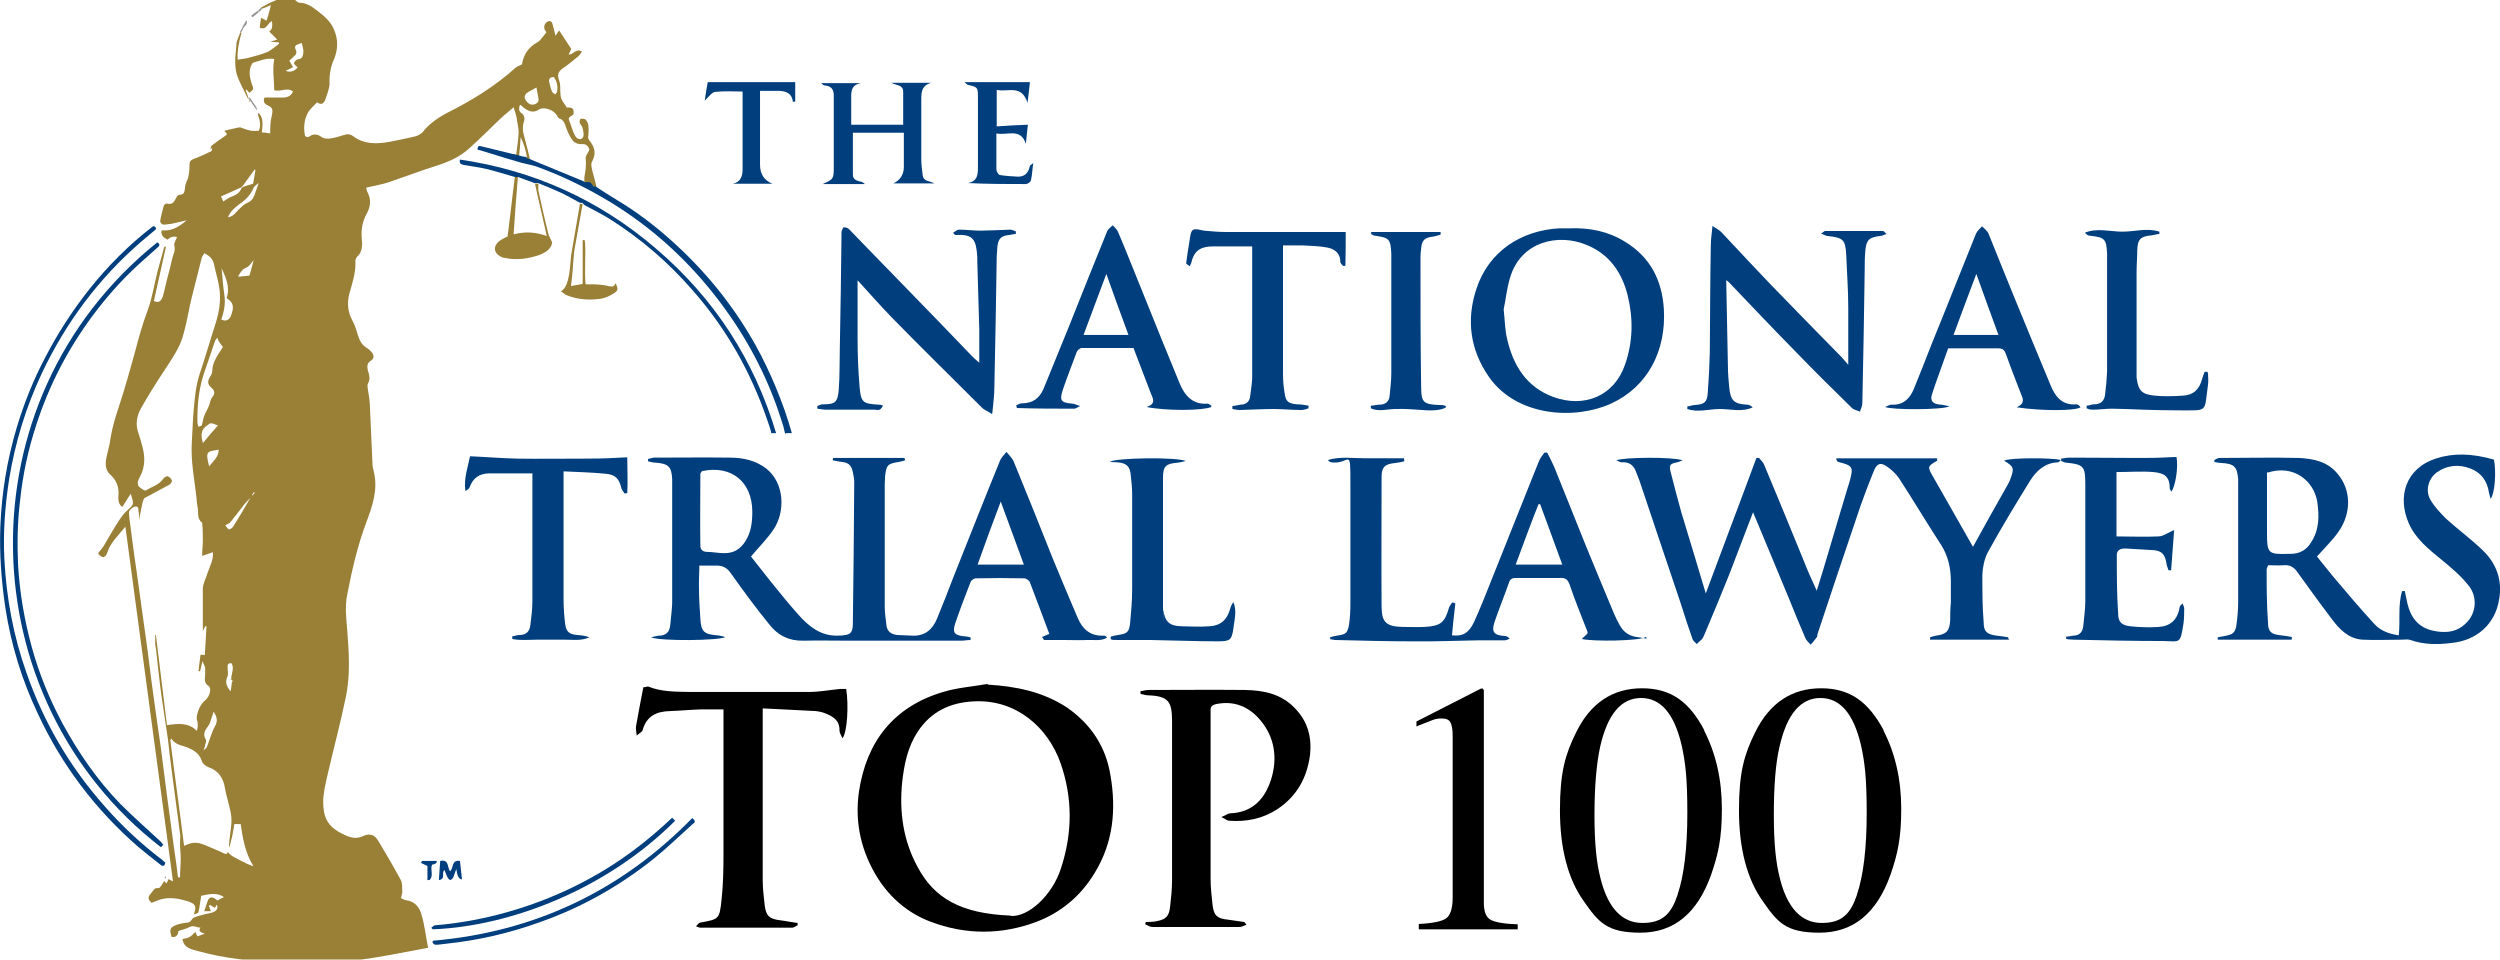 <?xml version="1.0" encoding="UTF-8"?>
<svg xmlns="http://www.w3.org/2000/svg" id="Layer_2" version="1.1" viewBox="0 0 745.7 286.2">
  <defs>
    <style>
      .st0 {
        fill: #939393;
      }

      .st1 {
        fill: #998036;
      }

      .st2 {
        fill: #003e7e;
      }
    </style>
  </defs>
  <g id="Layer_1-2">
    <g>
      <path class="st2" d="M216.4,190c-1.8,1.1-19.4,1.3-22.2.1.8-.2,1.5-.4,2.4-.5,2,0,3.1-1.1,3.3-3,.2-2.2.5-4.4.6-6.6v-35.4c0-11.8,0-1.1,0-1.7-.2-3.7-1.1-4.6-4.9-4.9-.8,0-1.5-.2-2.3-.4v-.7c.7-.1,1.2-.4,1.9-.4,7.5,0,15-.1,22.5,0,3.9,0,7.7.8,10.9,3.3,5.5,4.4,5.6,12.9,2.2,18-1.9,2.9-4.3,5.2-6.8,8.2,1.8,2.3,3.9,4.9,6,7.6,2.7,3.3,5.3,6.6,8.2,9.8,3,3.4,6.5,6.2,11.3,6.2s4.9-.9,4.9-4.7c.2-13.7.3-27.5.4-41.2,0-.9-.2-1.8-.4-2.8-.4-2-1.2-2.9-3.2-3.1-.9-.1-1.8-.3-2.8-.5,0-.2,0-.5.1-.7h21.3c0,.2.1.4.2.7-.7.2-1.3.4-2,.5-3.2.5-3.6.9-4,4.2,0,.9-.1,1.7-.1,2.5v36.5c0,1.8.3,3.7.5,5.5.2,1.9,1.5,2.7,3.2,2.9,1.5.1,3,.1,4.5.2,3.8.2,6.1-1.9,7.4-5.1,1.7-4.1,3.3-8.2,4.9-12.4,4.6-11.5,9.1-23,13.8-34.5.4-1.1,1.3-1.9,2-2.8.7.9,1.6,1.7,2.1,2.7,4,9.7,7.9,19.5,11.8,29.3,2.4,5.9,4.9,11.7,7.4,17.6,1.4,3.3,3.8,5.4,7.7,5.2.4,0,.7.1,1,.6-1.8,1.1-3.9.6-5.9.7-2.2.1-4.5,0-6.6,0h-6.3c-.2-.3-.4-.7-.6-.9.8-.3,1.5-.7,2.2-.9-2-5.4-3.9-10.4-5.8-15.4-.2-.6-1.1-1.2-1.8-1.2-4.8-.1-9.5-.1-14.3,0-.6,0-1.4.6-1.6,1.1-1.6,4.1-3.2,8.3-4.6,12.4-.9,2.8-.1,3.5,2.7,3.8.7,0,1.3.2,1.9.3v.8c-1,0-1.8.2-2.8.2h-33.2c-4.7,0-9.2-.1-13.9,0-4.3.1-7.6-1.6-10.1-4.8-4-4.9-7.8-10.1-11.5-15.3-1.2-1.8-2.7-2.4-4.7-2.3h-4.7c0,2.4-.2,4.7-.1,7,0,2.9.2,5.9.4,8.8.2,3.9,1.1,4.7,5,5,.7,0,1.4.3,2.1.4h0v.4c.1,0,0,0,0,0ZM209.4,140.5c-.2.3-.5.7-.5.9,0,7.1-.1,14.3,0,21.4,0,.9.5,1.7,1.7,1.8,1.8,0,3.6.4,5.5.4,2.8,0,4.7-1.2,6.2-3.5,1.8-2.8,2.1-5.8,2.1-9-.1-8.8-6.2-13.8-14.9-12h-.1,0ZM305.4,168.4c-2.3-6.3-4.5-12.2-6.9-18.8-2.5,6.6-4.7,12.6-6.9,18.8h13.9Z"></path>
      <path class="st2" d="M598.9,190.8h-23.2c0-.2,0-.5,0-.7.6-.2,1.1-.4,1.8-.5,3-.4,4-1.3,4.2-4.5,0-1.7,0-3.5.2-5.3v-6.4c0-3.9-.8-7.5-2.8-10.7-4.3-6.6-8.4-13.5-12.7-20.1-.9-1.3-2.2-2.5-3.5-3.4-1.8-1.3-3-1.1-3.9,1.1-1.9,4.7-3.7,9.4-5.3,14.3-3.9,11.5-7.8,23.1-11.6,34.6,0,.3,0,.6-.2.9-.6.8-1.2,1.5-1.8,2.2-.6-.7-1.3-1.2-1.6-2-1.7-3.9-3.3-7.8-4.9-11.8-3.5-8.5-7-16.8-10.7-25.7-2.5,6.4-4.7,12.4-7,18.3-2.5,6.2-5,12.3-7.6,18.4-.2.4-.4.9-.7,1.2-.5.5-1,.9-1.5,1.4-.5-.6-1.1-.9-1.3-1.6-1.2-3.5-2.4-7-3.5-10.6-4.1-12.1-8.1-24.1-12.2-36.3-.3-.9-.7-1.7-1-2.6-.7-2.1-2-3.3-4.4-3.1-.5,0-1-.4-1.6-.6,2-.9,16.6-1.1,19.8,0-.6.2-1.1.5-1.7.6-2,.4-2.4.8-1.9,2.8,1,4,2.1,8.1,3.2,12.1,2.4,7.9,4.8,15.8,7.3,24.2,5.1-13.8,10.2-27.1,15.1-40.4h.8c.5.7,1.2,1.2,1.5,2,4,9.5,7.9,19.1,11.8,28.6,1.1,2.9,2.4,5.7,3.9,9,1.4-4.5,2.6-8.4,3.7-12.2,1.9-6.3,3.7-12.6,5.6-18.8.2-.6.4-1.1.5-1.6,1.2-4.3,1-4.7-3.3-5.8-.3,0-.6-.4-.7-1.1h30.1v.7c-2.8,1.7-3,1.7-1.2,4.8,3.9,6.9,7.9,13.8,11.9,20.9,3.5-6.4,6.9-12.4,10.4-18.6.2-.4.5-.9.6-1.2,1.4-3.7,1.3-4-1.7-5.9,1.5-.9,14.2-.9,16.9-.2-.3.3-.6.7-.8.7-3.8.1-6.4,2.4-8.3,5.4-4.4,7.1-8.7,14.2-12.7,21.5-1,1.9-1.5,4.4-1.6,6.6,0,4.9,0,9.6.4,14.4,0,2.6,1,3.4,3.8,3.8,1.1.1,2.4.3,3.5.5,0,0,0,.4.3.7h0c0,.1,0,0,0,0Z"></path>
      <path d="M294.5,204.2c8.5.5,16.5,2.1,23.7,6.8,7.1,4.9,11.6,11.6,13,20.1,1.8,10.3.9,20.2-4.7,29.3-4.1,6.8-9.9,11.7-17.2,14.5-10.5,4-21.3,4-31.8,0-6.6-2.5-11.9-7-15.7-13-4.9-7.8-6.9-16.5-5.6-25.7,2.2-14.9,10.3-25.4,25.1-29.8,4.3-1.3,8.8-1.6,13.3-2.4h0v.2c-.1,0-.1,0-.1,0ZM301.5,273.2c5.2.4,12.4-6.1,15-14.3,3.4-10.4,3.5-20.9-.2-31.4-3.8-10.6-13.2-18.9-25.7-18.3-7.1.3-12.9,3-16.9,9.1-3,4.6-4,9.7-4.6,15-.9,8.9.3,17.4,4.6,25.3,4.9,9.2,12.7,13.9,27.7,14.5h.1c0,.1,0,0,0,0Z"></path>
      <path class="st2" d="M683.5,190.8h-22c0-.2,0-.5,0-.7.7-.1,1.4-.3,2.1-.4,2.5-.4,3.2-1.1,3.5-3.4.3-2.2.5-4.5.5-6.6v-34.8c0-11.6,0-1.3,0-2-.3-3.7-1.2-4.6-5-4.8-.7,0-1.4-.2-2.1-.3v-.6c.5-.2,1-.6,1.5-.6,7.9,0,15.8-.2,23.7,0,4.4.2,8.7,1.1,11.7,4.9,3.9,4.7,4,11.5.2,17-1.8,2.6-4.1,4.8-6.5,7.5,1.4,1.7,3,3.7,4.6,5.7,4.1,4.9,8.3,9.8,12.5,14.4,1.8,2,4.4,3,7.3,3.4.5-4.5-.3-8.9,1-13.2h.8c.3,1.2.5,2.6.8,3.8,1,4.1,3.2,7,7.5,8,4,.9,7.7.5,10.6-2.9,2.4-2.8,2.8-7.4,0-10.7-2.3-2.9-5.1-5.2-8-7.6-3.8-3.1-7.7-6.2-9.7-10.8-3.5-7.9-1-16.5,8.3-19.4,5.1-1.6,10.5-1.5,17.1.4.7,3.7.3,10-1,11.7-.2-.8-.4-1.3-.5-1.9-.5-3.4-2.3-5.9-5.4-7.1-3.5-1.4-7.1-1.1-10.3,1.2-2.4,1.9-3.3,5.3-1.8,8,1.2,2.1,3,4,4.7,5.7,3.5,3.2,7.5,6.1,10.9,9.4,4.2,4,6,9.1,4.9,14.9-1.2,7.2-6.7,12.1-14.3,12.8-4.1.5-8.2.5-12.1-.9-.8-.3-1.6-.1-2.4-.1-4,0-8,.2-12,0-4.1-.3-6.8-3.1-9.1-6.2-3.5-4.6-6.8-9.2-10.2-13.9-1-1.5-2.3-2.3-4.2-2.1-1.4.1-3,0-4.6,0,0,.4-.4.8-.4,1.2,0,5.2,0,10.6.4,15.9,0,2.8,1,3.5,3.8,3.8,1.1.1,2.2.3,3.3.5,0,.2,0,.5,0,.7h0c0-.1,0,0,0,0ZM676.2,140.8v18.1c0,6.2.3,6.5,6.5,6.3h.6c2.8,0,4.8-1.3,6.1-3.5,2.4-3.7,2.4-7.8,1.8-12-1-6.2-7-11.3-14.9-8.7h0v-.2h0Z"></path>
      <path class="st2" d="M490.9,190c-1.8,1.2-15.6,1.4-19.1.6.7-.7,1.2-1.1,1.7-1.6,0-.2.1-.4,0-.6-1.8-4.7-3.7-9.2-5.3-14-.6-1.7-1.4-2.1-3-2h-12.5c-1,0-2-.1-2.5,1.1-1.4,4-3,7.9-4.4,12-1,3-.2,4,3,4.2.5,0,1,.2,1.5.8-.5.2-1,.5-1.5.5h-8.1c-6.4.1-12.8.4-19.2.3-7.7,0-15.4-.2-23.1-.4-.6,0-1-.2-1.6-.2,0-.2,0-.4-.1-.6.7-.2,1.3-.4,2.1-.5,2.7-.4,3.1-.7,3.6-3.3.3-2.1.4-4.3.4-6.4v-35.4c0-11.8-.1-5.8-5.7-6.6-.4,0-.7-.3-1-.7,3.7-1.1,7.5-.5,11.2-.5h11.5c0,.3,0,.6.1.9-.9.2-1.7.4-2.7.5-3,.3-4.1,1.1-4.1,4.1,0,12.9-.1,25.9,0,38.7,0,4.8,1.5,6,6.3,6.1,2.2,0,4.4.1,6.6,0,4.8-.3,5.9-1.3,7.2-5.7.2-.6.6-1.1,1-1.6.3,0,.6.2.9.3-.4,3.1-.7,6.4-1,9.5,3.1.4,5-.6,6.6-4,2-4.4,3.7-8.8,5.5-13.3,4.6-11.4,9.1-22.9,13.7-34.3.4-1.1,1.1-2,1.8-2.9h.8c.7,1.4,1.5,2.9,2.1,4.3,3.2,7.9,6.4,15.9,9.6,23.9,2.7,6.6,5.5,13.3,8.3,20,.5,1.1,1,2.2,1.6,3.2,1.2,2.3,3.1,3.5,5.8,3.7.8.1,1.4.3,2.2.4h0v-.3h0ZM466,168.4c-2.3-6.2-4.4-12.1-6.6-18h-.5c-2.3,5.8-4.5,11.8-6.8,18h13.9Z"></path>
      <path d="M340,206.2c.9-.1,1.7-.4,2.6-.4,9.6,0,19.1-.1,28.7,0,5.5.1,10.8,1.1,14.9,5.4,3.9,4,5.2,8.7,4.5,14.4-1,6.8-4.1,12-9.6,15.7-4.4,2.9-9.3,3.9-14.5,3.5-.6,0-1-.5-2.3-1.1,1.3-.5,2-1.1,2.7-1.1,6.8-.3,10.4-4.5,12.2-10.3,1.9-6.2,1-12.4-3.2-17.4-3.3-4-7.7-6-13.2-4.9-1.3.3-1.8.8-1.7,2v50.1c0,2.7.3,5.3.6,8,.4,3,1.4,3.9,4.5,4.2,1.6.2,3.2.5,4.9.7.1,0,.2.3.7.8-.8.3-1.4.7-2.1.7h-26c-.7,0-1.4-.5-2.1-.8,0-.2.1-.5.2-.7,1.1,0,2.4,0,3.5-.3,2.5-.5,3.4-1.5,3.7-4.1.3-2.7.6-5.3.6-8v-47.9c-.1-5.2-.9-7.1-7.1-7.3-.8,0-1.5-.3-2.3-.4v-.9h0c0,0,0,0,0,0Z"></path>
      <path d="M189.9,219.3c-.1-1.3-.3-2-.2-2.6.7-3.9,1.4-7.7,2.2-11.7.7,0,1.1-.3,1.5-.2,4,1.6,8.1,1.5,12.3,1.6h35.6c3.1,0,6.2-.6,9.3-.9h1.8c.8,4.9.3,13-1.1,14.7-.4-.9-.9-1.6-.9-2.3.1-3-1.9-4.2-4.2-5.1-.9-.4-2-.6-2.9-.7-5.1-.3-10.4-.5-15.8-.8v51.1c0,2.6.3,5.1.6,7.7.4,3,1.3,4,4.6,4.4,1.7.2,3.5.6,5.2.8v.7c-.5.2-1.1.7-1.5.7h-27.6c-.3,0-.5-.2-1.2-.4.6-.6.9-1.1,1.2-1.1,5.6-1,5.8-1,6.4-6.6.5-4.5.6-9,.6-13.6v-43.4h-6.9c-3,.1-6.1.4-9.1.5-3.9.1-6.9,1.4-8.1,5.6-.1.6-.9.9-1.8,1.7h0Z"></path>
      <path class="st2" d="M468.3,68.1c5.9-.2,11.4.9,16.4,4,7.6,4.6,11.1,11.6,11.6,20.2.7,12.3-4.8,23.1-15.8,28.1-10.8,4.9-28.1,3.9-36.4-8-5.6-8.1-6.8-17-3.7-26.3,3.7-11.2,13.4-17.4,24.8-18h3c0,0,0,0,0,0ZM448.5,92.2c.4,3.5.4,6.2,1,8.7,1.8,8,5.7,14.5,13.8,17.5,9.3,3.4,18.2-.3,21.4-9.6,2.4-6.8,2.5-13.8.8-20.7-1.7-6.8-5.5-12.4-12.4-15.1-8.2-3.4-19.5-1.1-22.7,9.9-1,3.3-1.3,6.8-1.9,9.4h.1Z"></path>
      <path class="st2" d="M295.9,123.5c-1.3-.9-2.4-1.2-3.1-2-8.9-8.9-18-17.8-26.8-26.8-3.5-3.6-6.8-7.4-10.2-11.1v17.4c0,4.8.2,9.6.6,14.4.4,4.7,1,5,5.6,5.3.4,0,.7,0,1.4.3-.4.6-.7,1.1-1,1.2-.5.2-1.1,0-1.6,0h-14.4c-.9,0-1.7-.2-2.6-.3v-.8c.6-.2,1.2-.6,1.8-.5,3.7,0,4.3-.7,4.6-4.7s.2-8,.3-12c.2-11.2.4-22.4.5-33.7v-1.1c.2-.5.4-1.3.7-1.3.6,0,1.2.2,1.6.6,1.9,1.9,3.7,3.9,5.6,5.8,6.9,7.1,13.9,14.3,20.8,21.4,3.4,3.5,6.8,7.1,10.2,10.6.6.6,1.1,1.1,2.2,2v-9.8c-.2-6.9-.4-13.9-.6-20.8v-.9c-.3-5.2-1.2-6.9-6.2-6.6-.3,0-.6,0-1-.7.6-.3,1.1-.9,1.8-.9,2.1,0,4.3.3,6.4.3s5.9-.2,8.8-.3c.6,0,1.1.3,1.7.5v.8c-.7,0-1.3.2-2,.3-2.4.2-3.2,1.1-3.5,3.4-.1,1.1-.1,2-.2,3-.2,13-.4,25.9-.7,39,0,2.3-.3,4.6-.6,7.6h0c0,0,0,.1,0,.1Z"></path>
      <path class="st2" d="M514.9,83.5c.2,8.7.3,17.2.5,25.7,0,2.1.2,4.3.4,6.4.4,3.9,1.4,4.9,5.3,5.1.6,0,1.1.3,1.7.8-3.2,1.5-6.6.5-9.8.5s-6.5,1.1-9.7,0v-.8c.8,0,1.5-.4,2.3-.4,2.9-.2,3.6-.9,3.8-3.7.3-4,.5-8,.6-12,.1-10.6.1-21.4.3-32,0-1.7.3-3.4.5-5.7,1.1.8,2.1,1.2,2.7,1.9,4.8,5.1,9.6,10.3,14.5,15.4,6.7,6.9,13.5,13.9,20.2,20.7,1,.9,1.8,2,3.1,3.4v-17c0-5.2-.4-10.4-.6-15.6-.2-4.7-.9-5.3-5.5-5.8-.6,0-1-.4-2-.7.7-.5,1-.8,1.2-.8h17.2c.3,0,.6.4,1.1.9-.9.3-1.4.6-2,.6-3.1.4-4,1.1-4.3,4.3-.2,2-.2,4.1-.2,6.1-.2,13.2-.4,26.3-.7,39.5,0,.9-.5,1.7-.7,2.5-.8-.4-1.8-.5-2.4-1.1-5.5-5.4-11.1-10.9-16.5-16.5-6.8-6.9-13.5-14-20.2-21-.3-.3-.6-.5-1-.8h.2c0,0,0,.1,0,.1Z"></path>
      <path class="st2" d="M361.3,121.4c-2.5,1.1-13.4,1.2-19.3,0,2.8-.9,2-2.4,1.3-4-1.7-4.5-3.4-8.9-5.2-13.6h-15.4c-.6,0-1.3.7-1.5,1.1-1.4,3.8-2.9,7.6-4.2,11.4-1,3.2-.6,3.8,2.9,4.1.6,0,1.1.4,2.3.7-1,.5-1.5.9-2,.8-5.6,0-11.3,0-16.9-.2,0-.3-.1-.6-.2-.8.6-.2,1.1-.6,1.7-.6,3.2,0,5.2-1.4,6.5-4.4,2.6-6.3,5.1-12.6,7.7-18.9,3.7-9.3,7.4-18.6,11.2-27.9.3-.8,1.1-1.3,1.7-1.9.6.7,1.3,1.2,1.6,2,2.7,6.3,5.1,12.6,7.7,18.9,3.5,8.7,7,17.4,10.6,26.1,1.5,3.7,3.9,6.6,8.5,6.2.2,0,.5.3,1,.6h0v.3h0ZM336.6,99.9c-2.2-6-4.4-11.9-6.6-18.2-2.4,6.5-4.6,12.3-6.8,18.2h13.4Z"></path>
      <path class="st2" d="M601.5,121.5c2.5-1.1,2-2.4,1.4-3.8-1.5-3.9-3.1-7.9-4.5-11.9-.4-1.2-.9-1.9-2.3-1.9h-15c-1.6,4.6-3.3,9-4.8,13.6-.7,2.1.2,3,2.5,3.2.8,0,1.5.3,2.7.5-2.1,1.1-17.2,1.1-19.2.2.8-.3,1.3-.7,1.9-.7,3.5.2,5.5-1.8,6.7-4.8,1.8-4.4,3.5-8.7,5.2-13.1,4.5-11,8.8-22,13.3-33.1.4-.9,1.2-1.5,1.8-2.2.7.7,1.5,1.3,1.9,2.1,2.8,6.9,5.6,14,8.5,21,3.3,8.1,6.7,16.2,10,24.2,1.4,3.5,3.5,6.2,7.8,5.8.2,0,.5.2.8.4,0,0,.2.3.4.5-1.8,1.1-11.7,1.1-19,0h0c0,0,0,0,0,0ZM589.5,81.7c-2.4,6.4-4.6,12.2-6.8,18.2h13.4c-2.2-6-4.3-11.7-6.6-18.2h0Z"></path>
      <path class="st2" d="M615.9,190c.9-.1,1.7-.3,2.5-.4,1.9,0,2.8-1.1,3-2.9.2-2.4.6-4.8.6-7.2v-35.4c0-5-.6-5.6-5.7-6.1-.5,0-1-.3-1.5-.5v-.7c.9-.1,1.7-.3,2.7-.3,6.9,0,14,.1,20.9.1s7.2-.2,10.8-.3c.6,2.8-.3,9-1.6,10.4,0-.4-.4-.7-.4-.9,0-3.7-1.6-4.7-4.9-5-3.5-.3-7,0-11,0v19.2c4.6,0,8.5.2,12.5,0,1.4,0,2.8-1.1,4.7-1.9-.3,4-.6,8-.9,12h-.8c-.2-.7-.5-1.4-.6-2.1-.4-2.6-1.4-3.7-3.8-3.9-2.8-.2-5.7-.3-8.5-.5-1.5,0-2.6.5-2.5,2.2,0,5.7,0,11.5.4,17.2,0,2.5,1,3.5,3.6,3.8,2.8.3,5.7.4,8.5.2,3.4-.2,5.6-2.1,6.2-5.7,0-.5.4-.9,1-1.3,0,.5.4.9.4,1.4,0,1.5,0,2.9-.2,4.5-1,6.3-.9,5.4-6.1,5.3-8.9,0-17.8-.2-26.7-.4-.8,0-1.4-.1-2.2-.2,0-.2,0-.5,0-.8h0l-.3.2h0Z"></path>
      <path class="st2" d="M158.9,141.2h-12.9c-2.9,0-4.9,1.3-5.9,4.1-.2.5-.7.9-1.3,1.1-.5-3.8.8-7.2,1.4-10.3,4.9.2,9.5.6,14.1.7,6.6.1,13.4,0,20.1,0s8.3-.2,12.7-.4c0,3.5.2,7.1,0,10.7-.3,0-.5.1-.8.1-.3-.5-.7-.9-.9-1.4-.7-3-1.8-4.3-4.9-4.5-4-.4-8.1-.5-12.4-.7v38.3c0,2.5.2,5,.5,7.4.3,2.2,1.3,2.9,3.5,3.1,1.2.1,2.5.2,3.7.7-2.4,1.1-4.9.7-7.4.7h-8.1c-2.5,0-5,.3-7.5-.2v-.8c.8-.1,1.4-.4,2.2-.4,2,0,3-1.1,3.2-3,.3-2.4.6-4.8.6-7.1v-38.2h.2c0,.1,0,0,0,0Z"></path>
      <path class="st2" d="M401.4,69.2c0,3.2,0,6.7-.1,10.1-.2,0-.5,0-.7,0-.3-.4-.8-.8-.8-1.1,0-2.8-1.8-4-4.1-4.4s-4.8-.5-7.1-.6h-5.9v38.7c0,1.8.2,3.7.5,5.5.3,2.4,1.2,3,3.7,3.2,1.1,0,2.3.2,3.4.4v.8c-.7.2-1.4.5-2.1.5-2.8,0-5.5-.3-8.4-.3s-6.6.2-10,.3c-.8,0-1.4-.2-2.2-.3v-.9c.8,0,1.6-.3,2.4-.4,1.6,0,2.7-.8,2.9-2.5s.5-3.5.6-5.2v-38.4c0-12.7,0-.9,0-1.1h-11.7c-3.1,0-5.4.9-6.3,4.3-.1.6-.4,1.1-.6,1.6-.4-.2-.8-.5-1.1-.8.3-2.2.6-4.5,1-6.7.2-1.1.3-2.8,1-3.3.7-.5,2.2,0,3.3.2,2.2.2,4.5.4,6.6.4h35.6-.2Z"></path>
      <path class="st2" d="M330.9,137.8c1.8-1.3,20-1.5,22.8-.3-.8.2-1.5.4-2.3.5-3.6.3-4.5.9-4.5,4.6v37.6c0,12.6,0,1.1.1,1.6.4,3.5,1.7,4.9,5.3,5,2.9.1,5.7.2,8.5,0,3.3-.2,5.2-1.9,6.1-5.1.2-.8.5-1.4,1-2.1,1.1,2.7.3,5.2,0,7.8-.5,3.6-1,3.9-4.8,3.9-6.6,0-13.4-.3-20-.4h-9.2c-3.1,0-1.7-.1-2.6-.2v-.8c.8-.2,1.4-.4,2.2-.5,2.8-.4,3.3-.9,3.6-3.6.3-3.3.6-6.6.6-10v-28.4c0-1.8-.2-3.7-.4-5.5-.2-2.7-1.2-3.8-4-4-.9,0-1.8-.1-2.7-.2h.1,0Z"></path>
      <path class="st2" d="M658.6,111.2c0,1.2.2,2.5,0,3.6-1.2,8.3.3,7.6-8.7,7.6s-13.3-.4-20-.5c-1.8,0-3.7.3-5.5.3s-1.3-.3-2-.4v-.8c.8,0,1.4-.4,2.2-.4,2.1,0,3.1-1.1,3.3-2.9.3-2.3.5-4.6.6-6.9v-33.7c0-11.2,0-.9,0-1.4-.2-4.5-.7-4.9-5.2-5.4-.5,0-1-.4-1.4-.9,3.7-1.5,7.5-.3,11.2-.3s7.4-1.2,11,0v.7c-.8,0-1.5.3-2.3.4-3.3.3-4.2,1.1-4.3,4.5,0,2.1-.2,4.3-.2,6.4,0,10,0,19.9,0,29.8v1.7c.5,3.9,1.5,5,5.3,5.4,2.8.3,5.7.2,8.7,0s4.7-1.9,5.5-4.8c.2-.8.5-1.5.8-2.3h.9v.4c0,0,0,0,0,0Z"></path>
      <path class="st2" d="M408.9,69.2h20.8v.8c-.8.2-1.6.5-2.4.6-2.4.3-3.2,1.1-3.4,3.5-.1.9-.2,1.9-.2,2.8,0,12.9,0,25.8.2,38.7,0,4.4.8,5,5.2,5.2.7,0,1.2,0,1.9.2.1,0,.3.3.4.4-1,.9-4,1.2-7.1.9-2.7-.2-5.3-.4-8.1-.3-2.5,0-4.9.9-7.3-.2v-.8c.9,0,1.7-.3,2.6-.3,1.7,0,2.9-.9,3-2.7.2-2.2.5-4.4.5-6.7v-35.6c-.2-4.4-.6-4.8-4.9-5.4-.4,0-.8-.3-1.1-.5v-.7h0Z"></path>
      <path class="st2" d="M266,24.7h11.8c-3.2.8-3,3.3-3,5.7v17c0,1.5.2,3.1.4,4.7.2,2.2,2.2,1.8,3.5,2.6h-12.2c2-1,3.1-2.6,3.1-4.9v-10.2h-15.2v12.5c0,1.3.9,1.7,1.9,2,.6,0,1.1.3,1.7.8h-12.6c3.1-1.4,3.3-1.5,3.3-4.9v-21.5c0-1.8-.7-2.8-2.6-3-.4,0-.8-.3-1.1-.7h11.9c-3.4.5-3,3-3,5.4v7h15.5v-9.8c0-2.3-2.2-1.8-3.6-2.8h.2Z"></path>
      <path class="st2" d="M307.2,24.6c-.2,1.8-.4,3.6-.7,6.1-1.8-5.7-5.9-3.1-9.2-3.9v10.9c3-.2,6.1-.4,9.3-.5-.2,1.6-.4,3.6-.6,5.7-1.6-4.9-5.6-2.4-8.8-3.1v10.7c0,.6.6,1.6,1,1.7,1.8.3,3.6.4,5.5.5,2.1,0,3.1-1.3,3.5-3.2,0-.2.4-.3,1-.9-.3,2-.3,3.6-.7,5.2-.1.5-1,1.1-1.5,1.1-5.7,0-11.4,0-17.3-.3,3-.5,3-2.8,3-4.8v-20.9c0-2.9-.1-2.9-3-3.6-.2,0-.4-.3-1-.8h19.5,0,0Z"></path>
      <path class="st2" d="M236.5,30.3c-.3-2.5-2-3.1-4.1-3.2h-5.7v22c0,2.8,1.2,4.7,3.7,5.7h-11.8c2.4-.5,2.9-2.4,2.9-4.3v-23.2c-2.8,0-5.4-.2-8.1.1-1.1.1-1.9,1.4-3.2,2.6.3-2.1.6-3.8.9-5.5h26.1v5.8c-.2,0-.4,0-.7.1h0Z"></path>
      <g>
        <path class="st1" d="M74.2,29.5c0,0-.3-.1-.3-.2-.9-1.9-2-3.9-2.8-5.8-1.4-3.2-.9-6.6-.6-10,0-1.3.8-2.7,1.2-3.9,0,0,.2.2.3.3-.7,2.6-1.3,5.1-1.1,7.9,1.2-.2,2.4-.3,3.4-.6,1.9-.5,3.8-1,5.5-1.7,1.2-.6,2.3-1.6,3.5-2.5,0-.1-.2-.3-.2-.4-.7,0-1.3,0-2.5-.2.9-.2,1.2-.3,2.1-.6-.9-.9-1.6-1.6-2.4-2.4.8-.5,1.1-1.5.8-3.1-1.3.5-1.5,2.8-3.6,2,0-.9.2-1.8.4-3,.8.4,1.2.7,1.6.9.4-1.3.9-2.8,1.3-4.7-1.1.5-1.9.9-2.7,1.1,0,0-.2-.2-.3-.3.9-.5,1.9-1,2.8-1.5.7-.3,1.4-.6,2.1-.9h5.2c.4.3.9.8,1.2.9,2.1,0,3.8,1,5.4,2.3,2.1,1.6,4.2,3.3,5.2,5.9,1.2,2.9,1.1,5.7,0,8.5-1.1,2.4-1.5,4.8-1.4,7.4,0,1.6-.8,3.3-1.3,4.9-.5,1.2-1.3,1.6-2.4.7-.9,1-1.8,1.7-2.5,2.7-1.3,2.1-1.6,4.5-1.2,6.9,0,.7.8,1,1.4.6,1.4-1,2.6-.6,3.8.3.7.4,1.6.4,2.5.3,1.3-.2,2.7-.6,3.9-1,1.1-.4,2-.3,2.8.3,3.3,2.5,7.1,2.4,10.9,1.7,2.6-.5,5.1-1,7.6-1.6.8-.2,1.7-.7,2.2-1.2,2.1-2.7,4.8-4.5,7.7-6,7.2-3.6,14.1-7.9,20.1-13.3.5-.4,1.1-.6,1.9-1,.4-2.8,1.9-5.1,4.6-6.6.2-.1.5-.3.7-.5.7-.8,1.3-1.6,2-2.5-.9-.9-.9-2.2,0-2.9.8-.7,1.6-.5,1.8.5.3,1.1.6,2.2.9,3.5.4-.7.7-1.1,1.1-1.6,1.3,2,2.4,3.7,3.6,5.5-.2.4-.5,1.1-.8,1.7,1.5,0,2.2-2,4-.9-.4.5-.7,1.1-1.1,1.4-1.5,1.2-3.1,2.6-4.8,3.7-1.3,1-1.5,2-.9,3.6.5,1.2.2,2.8.4,4.1,0,.6.2,1.2.5,1.8.4.7.9,1.3,1.4,2.1.9-.1,2.1-.1,2,1.4,0,.3,0,.7-.2.8-.6.4-1.6.6-1.1,1.7.6,1.4.9,3,1.7,4.4.4.9,1.6,1.6,2.3.7.5-.7.2-1.9,0-2.8-.1-.7-.8-1.2-.9-1.8-.1-.4.2-1.1.4-1.1.5,0,1.1,0,1.4.3.4.5.8,1.1.8,1.8.1,1,.1,1.9,0,2.8-.2.9,0,1.3.6,2,1.4,1.8,1.7,3.7.5,5.9-.5.8,0,2.2.2,3.2.4,1.6.9,3.2,1.2,4.8-.2,0-.5,0-.6,0-.5-1-1.2-1.6-2.4-1.2-.2,0-.4-.3-.7-.4v-1.8c.4-1.9.6-3.7.4-5.7,0-.7.7-1.5,1.1-2.4-.3-1.1-.9-1.9-2.6-1.7-.8,0-1.8-.4-2.3-1-.9-1.1-1.5-2.5-2-3.8-.4-1.1-.6-2.3-1.9-2.8-.4,0-.7-.6-.9-1-.9-1.6-3.9-2.7-5.4-1.7s-2.8.6-4.1-.3c-.5-.3-.9-.8-1.5-1.2-.3,1-.5,1.9.4,2.5.9.6,1.1,1.6.8,2.5-.7,1.9-.2,3.6.3,5.4.6,2.1,1.1,4.3,1.6,6.4-.2,0-.4,0-.6-.2-.1,0-.2-.2-.4-.4h0c-.2-2.3-.9-4.4-1.9-6.5-.1,2-.3,4-.5,6-.3,0-.6-.2-.9-.3.3-2.4.7-4.8.8-7.1,0-1.4-.4-2.8-.6-4.4-.2-1-.5-1.9-.9-3.1-1.1,1-2.3,1.9-3.3,2.8-3.3,3.1-6.6,6.5-10.1,9.6-2.6,2.3-5.6,3.7-8.9,4.8-5.1,1.6-10.1,3.5-15.1,5.2-2.1.7-4.3,1-6.6,1.6.2.5.2,1,.4,1.3,1.2,2.2.9,4.4-.2,6.4-1.3,2.3-1.7,4.7-1.5,7.3.2,2,.3,4.1-1.4,5.6-.3.3-.5.9-.5,1.2.2,3.4-.9,6.6-1.8,9.8-.7,2.8-.5,5.4.9,8,.8,1.4,1.2,2.9,1.7,4.5.5,1.6,1.2,2.9,2.8,3.8.5.3.9.8,1.3,1.2.7.9.8,1.8-.3,2.5-1.2.8-1.1,1.7-.9,2.8.4,1.3.9,2.7,0,4.1-.2.4,0,1.1,0,1.5.2,1.4.5,2.8.6,4.4.3,6,.5,11.9.8,17.9,0,.8.2,1.6.4,2.4,1.3,5.3-.4,10.2-2.2,15-2.6,6.9-4.3,14.2-5.7,21.5-.8,3.7-.3,7.4,0,11.1.5,6.5.9,13-.4,19.4-1.6,7.8-3.7,15.6-5.5,23.4-.6,2.7-1.3,5.4-1.3,8.1,0,4.5,1.3,7.3,5.5,9.4.7.4,1.3.6,2,.9,1.3.5,2.7.6,4.1,0,2.3-1.1,3.8-.6,5,1.6,2.3,3.8,4.5,7.6,6.6,11.5.5,1,.3,2.3.4,3.5,0,.6-.3,1.1-.4,1.8.6.2.9.5,1.4.6,2.8.3,4.2,2.2,4.8,4.6.9,3,1.2,6.3,1.9,9.6-5.3,1-10.3,2-15.2,2.8-2.8.5-5.8.9-8.7,1-6.9.3-14,.6-20.9.4-7.9-.2-15.8-1-23.4-3.1-2.1-.6-4.6-.8-5.1-3.7.7-.2,1.4-.2,2.1-.6.7-.3,1.1-1,1.8-1.5.3.7.4,1,.6,1.3.6-.2,1.1-.4,2.2-.8-1.2-.4-2.1-.7-1.3-1.8-1.1,0-2.1-.8-3.2-.2-1,.5-2.1.8-3.4,1.2,0,.9-.5,2-2,1.8-.3-1.1-.9-2.5.5-3.2,1-.6,2.2-.8,3.3-1,.9-.1,1.6,0,2.2-1,.3-.6,1.1-.8,1.8-1,1.4-.5,2.8-.7,4.3-1.1,1.1-.4,1.9-1,1.4-2.4-.2.3-.4.7-.6,1-.5-.3-1-.6-1.5-.9,0,0-.2.2-.3.3.2.5.4,1,.6,1.6h-2c.5-1.2.7-2.4,1.2-3.4.6-1,1.2-1,2.8.2.6-.4,1.2-.7,1.9-1-2.3-1.6-4.7-.8-6.8-.4-.3,1.7-.4,3.2-.8,4.8,0,.4-.9.6-1.4.8.9-2.5.6-3.2-1.9-4-2.7-.8-5.3-1.3-8.1-.5-.9.3-1.7.7-2.6,1-1.1-1.1-1.2-1.6-.2-2.8.7-.7.9-1.8,2.3-1.6.5,0,1.1-1.3,1.7-2.1,0,0,.2.2.3.3,0,.1.3.3.4.4.2-.5.4-1,.6-1.3.3.2.7.4,1.3.7-4.8-35.4-9.4-70.4-14.2-105.8-2.2,2.7-4.6,4.9-5.5,8-.1.5-.8,1.1-1.1,1.1s-1.1-.5-1.4-.9.4-.9.7-1.3c.3-.4.6-.8.8-1.1,1.5-2.6,3-5.2,4.7-7.8.7-1.1,1.5-2.1,2.4-2.9,2-1.8,2-1.7,1-4.9-1,1.4-1.7,2.7-2.5,3.9-1-.6-1.3-1.8-1.2-3.1.3-2.7-.5-4.9-2.5-6.6-1.5-1.4-1.4-3.4-1-5.3s1-3.8,1.2-5.7c.5-2.9,1.3-5.8,2.3-8.7,1.9-5.8,3.6-11.8,5.2-17.7,1-3.8,2.1-7.7,3.5-11.4,1.4-3.8,2-7.9,3-11.8.7-2.5,1.3-4.8,2-7.3.2,0,.4,0,.5,0-1.2,5.4-2.4,10.8-3.6,16.2,1.6.7,2.2-.2,2.6-1.2.5-1.6.8-3.2,1.2-4.8.6-2.3,1.2-4.5,1.7-6.8.3-1.2,1-2.3.6-3.7-.2-.8.5-1.7.8-2.6-1.1-.3-2.1,0-2.8.8-1.2-.6-2.1-1.3-1.8-2.8,2.7.2,4.5-.5,7.5-3-1.7.4-3.2.8-4.8,1.1-.7,0-1.3.2-2,.2s-1.2-.6-1.1-1.3c.3-1.4.6-2.8,1-4.2,0-.3.4-.5.7-.8,1.8.3,2.2,0,3-1.6.2-.4.6-1,1-1,1.6,0,1.5-1,1.7-2.2,0-1,.6-1.9.9-2.8.2-1,.4-2,.4-3,0-2,0-2.3,2.1-3,1.5-.6,3-1.3,4.4-2,.2,0,.2-.6.3-.9-.2,0-.4.2-.6.4.2-.5.2-1.1.6-1.3,1.3-1,2.8-2,4.2-3,0,0,0-.2.2-.4-.2-.2-.4-.4-.8-.9,1.6-.4,3-.7,4.4-1h.4c3,1.1,3.1,1.1,5.5,1,.8-1.7.2-3.3-.3-5,0,0,.2-.2.3-.3,1.5,1.6,1.1,3.6.9,5.8.9,0,1.7.2,2.6.3v.3h.2s-.2,0-.3-.2c0-1.9,0-3.7.5-5.5.3-1.4.3-2.3-1.1-2.9-.9-.4-1.7-1-1.1-2.4h5.3c1.5,0,2.6-.4,3.2-1.8-1.7-1.4-3.6.2-5.6-.4,0-3-.6-6.1,0-9.3-2.2-.4-4.2.5-6.3,1.1-.3.1-.5.8-.7,1.1-.8,2.2,0,4.3.7,6.4,0,.2,0,.4,0,.5-.4.4-.8.7-1.1,1-.3-.3-.6-.7-.9-1,0,0-.2.1-.2.2.4,1.1.9,2.4,1.2,3.5-.2,0-.3,0-.4.2h0l.6-.4h0ZM75.3,147.8c-.3.3-.5.6-.8.9-.6.6-1.1,1.1-1.6,1.7-1.4,1.8-2.8,3.7-4.3,5.5-.3.3-.8.4-1.4.8.3.3.7,1.1,1.1,1.2.3.1,1.1-.5,1.3-.9,1.7-2.7,3.3-5.4,4.9-8.2.2-.4.5-.7.7-.9.3-.3.5-.6.8-.9,0,0-.2-.1-.3-.2-.2.4-.4.7-.6.9h.1ZM71.7,56c-1.9.9-3.8,1.7-5.8,2.6.2.4.5,1,.7,1.5.9-.6,1.7-1.2,2.6-1.5,1.3-.5,2.3-1.1,2.8-2.4l.4-.4c1.1-.4,2.3-.8,3.1-1,.3-1.6.5-2.8.7-4.1,0,0-.2,0-.2-.2-1.2,1.7-2.5,3.4-3.7,5.1-.2,0-.3.3-.4.4h-.1ZM69,202.7c-.2-1.6,1.1-3.3,0-4.9-1.1,0-1.2.6-1.1,1.4,0,.8.2,1.8,0,2.5-.8,1.6-.5,2.9.9,4.5.2-1.2.3-2.1.4-2.9,0,0,.2,0,.3-.1l-.3-.3h0c0-.1,0,0,0,0ZM61.1,75.3c-.4.6-.7,1.1-.9,1.5-1,3.9-2,7.9-3,11.9-.9,3.6-1.4,7.2-2.4,10.7-1,4.2-3.6,7.7-5.9,11.3-2.4,3.6-4.7,7.3-6.8,11-1.2,2.1-1.7,4.5-1,6.9.4,1.3.9,2.7,1.2,4,1,3.2,1.1,6.5-.5,9.5-.3.6-.6,1.1-.7,1.7,0,.5,0,1.1.4,1.4.6.5,1.7,1.3,2,1.1,1.7-1.1,3.9-1.6,5.2-3.5.3-.4,1-.9,1.4-.7.6.2,1.1.9,1.2,1.3,0,.4-.5,1.1-1,1.3-2.4,1.3-4.8,2.6-7.1,3.8-.3.2-.5.8-.6,1.1-.4,1.8-.8,3.5-1.1,5.5,0-.9,0-1.7-.2-2.6,0-.7,0-1.6-1-1.4-.7.1-1.4.8-1.7,1.3-.3.6,0,1.4,0,2.2.7,5.1,1.3,10.4,2.1,15.5.8,5.8,1.6,11.5,2.4,17.3.8,5.3,1.4,10.6,2.1,15.9.9,6.6,1.8,13.2,2.8,19.9.6,4.5,1.1,8.8,1.7,13.3.8,5.7,1.5,11.4,2.3,17.1.4,2.7.8,5.4,1.1,8.1h.6c0-1.8.2-3.7.2-5.5s-.2-3-.2-4.6.2-2,0-2.9c-.8-5.8-1.5-11.6-2.3-17.4-.5-3.6-.9-7.1-1.3-10.7-.6-4.3-1.3-8.6-1.9-12.8-.6-4.2-1-8.5-1.5-12.6,0-1.1-.3-2-.4-2.9v-2.9h.2c1.1,9,2.2,18.1,3.3,26.9,3.4-.5,6.5-.8,8.9,1.7.4-1.1.4-2.3,0-3.5,0-.3,0-.7,0-.9.4-1.9,1.1-3.6,2.7-4.9,1.2-1.1,1.8-3.4.8-4.1-1.4-.9-1.1-2.1-1-3.3,0-.7,0-1.4,0-2.1-.2-.8-.6-1.4-.8-2-.2.9-.5,1.9-.7,3h-.5c.2-1.6.4-3.2.6-4.9.5,0,.8,0,1.3.1.2-2.9.3-5.8.5-8.6h-.4c-.2.4-.3.7-.7,1.4,0-4.6,0-8.6,0-12.6,0-1.6,1-3.1,1.4-4.7.7-2,1.8-3.9,1.6-6.2-1,.4-2,.7-3.2,1.1,0-1.8.2-3.1.2-4.6s0-3.4-.2-5.1v-.2c-1.7-1.2-1-3.1-1.4-4.9-.2-.9-.2-1.7-.3-2.6-.6-5.4-1.7-10.7-1.4-16.2.2-3.4.3-6.8.6-10.2.3-3.4.6-6.8,1.7-10.3,1.7-4.9,3.1-10,4.7-14.9,1.1-3.3,1.7-6.8,1.3-10.3-.3-2.6-1.1-4.9-1.6-7.4-.4-2-1.4-2.8-3.2-3.7h0v-.3h0ZM67.9,254.1c.4.4.8.9,1.3,1.2,1.5.9,3,1.6,4.6,2.4.6.3,1.1.4,1.8.7-2.5-4.1-3.2-8.4-3.8-12.6h-1.9c-.2,1.1-.4,2.3-.6,3.5-.3,1.1-.6,2.4-.9,3.5-.2-.7,0-1.2,0-1.8.2-2.5.8-4.9.6-7.3-.3-2.9-1.4-5.7-1.9-8.6-.5-3.1-1.9-5.2-5-6.3-.8-.3-1.7-1.1-1.9-1.8-.7-2.3-2.5-3.3-4.4-4.1-1.7-.6-3.6-.8-4.7-2.6,0,.1-.2.3-.3.4,1.3,10.6,2.8,21,4.1,31.6,2.7-1.2,3.8-1.2,6.3-.2,1.8.8,3.7,1.5,5.5,2.4.9.5,1.2,0,1.2-.4v-.2c0,0,0,0,0,0ZM64.8,100.7c-.2.4-.6.7-.7,1.1-1.1,3.3-2.3,6.7-3.4,10-1.5,4.7-1.9,9.5-1.8,14.4,0,.3.2.6.3,1.1.6-.2,1-.4,1-.4.3-1.1.4-2,.7-2.8.4-1.1,1-2,1.4-3,.4-.9.4-1.9,1-2.6,1-1.2.7-2.1-.4-3-.9-.8-1-1.6-.5-2.7.4-.7.9-1.3.9-2,0-2.9,1.8-5,3.2-7.3-1.1-1.3-1.6-2.3-1.7-2.8h0,0ZM67.6,88.9c1.1-3.3-.2-6-1.5-8.9.3,2.8.4,5.3.8,7.8.4,2.6,0,5-.9,7.5,1.2.6,2.2.3,2.8-.9,1.1-2.8.9-4.1-1.1-5.4ZM63.8,211.9c-.3,1.1-.5,1.8-.8,2.5-.2.7-.4,1.4-.8,2-.9,1.3-1.9,2.5-.8,4.2.2.3,0,1.1-.2,1.5,0,.6-.3,1.1-.5,1.7.6-.4,1-.8,1.1-1.2.8-2,1.3-4.2,2.4-6.1.9-1.7.4-2.9-.7-4.6,0,0,0,0,0,0ZM89.8,12.9c-2,.6-2.1.9-1.4,2.4,0,.3,0,.9-.3,1.1-.6.6-1.2,1.1-1.8,1.7.4.7.7,1.2,1.1,1.9-.8.5-1.5.8-2.2,1.1,1.3.6,2.6.2,3.6-1-.4-.4-1.1-.9-1.1-1.2,0-.4.6-1.1,1.1-1.2,1.6-.1,1.6-1.3,1.7-2.4,0-.8-.3-1.5-.5-2.5h0,0ZM77.2,54.5c-.7.7-1.3,1-1.5,1.4-.9,2.2-2.4,3.7-4.3,5-1.3,1-2.7,2.1-3.4,3.9,1.6-.2,2.2-1.3,3-2.1.9-.8,1.7-1.8,2.8-2.2,1.3-.6,1.8-1.4,2.2-2.6.3-1,.8-2.1,1.2-3.5h0ZM160,26.1c-1.3.8-2.2,1.1-2.9,1.7s-.8,1.4-.2,2.2,1.3,1.5,2.6,1.1c.9-.3,1.3-.9,1.1-1.8-.2-.9-.3-1.8-.6-3.3h0ZM60.5,132.2c1.6-2,3-3.6,4.5-5.3-2.3-.9-2.2-.8-3.2,0-1.9,1.2-2,3-1.2,5.4,0,0,0-.1,0-.1ZM62.4,139.1c1.3-1.7,2.9-2.9,2.8-5-3,.7-4.2,0-2.8,5ZM165,23c-.9,0-1.4.6-1.2,1.4.2,1,.5,2.1.9,3,.1.3.7.5.9.8.2-.3.6-.6.6-1,.2-1.5,0-3-1.1-4.3h0ZM75.8,77.4c-.8.9-1.3,1.9-2.1,2.3-1.3.5-1.9,1.3-2.7,2.8,1.2,0,2.3-.2,3.4-.3.5-1.7.9-3.2,1.3-4.8h0c0,0,0,0,0,0ZM65.6,79.7s0,0,0,0h0c0,0,0,0,0,0h0Z"></path>
        <path class="st2" d="M49.3,257.4c-.3,1.3-1,.9-1.6.4-2.2-1.7-4.4-3.5-6.6-5.3-12.7-11.1-22.7-24.3-29.8-39.6-4.8-10.1-8-20.6-9.7-31.6-1.2-8-1.8-16.1-1.5-24.2.4-10.1,2-19.9,4.9-29.6,2.2-7.3,5-14.3,8.6-21.1,3.7-7.1,8.1-13.9,13.1-20.2,5.5-6.9,11.8-13.2,18.8-18.6,0,0,.2,0,.4-.2.8.5.9.9,0,1.5-1.3,1.1-2.6,2.2-3.8,3.2-12.6,10.9-22.4,24-29.6,39.2-4.8,10.2-8,20.7-9.8,31.8-1.2,7.8-1.8,15.7-1.4,23.6.6,11.7,2.7,23,6.6,34,5.2,14.9,13,28.2,23.5,40,5.1,5.8,10.8,11.1,17,15.8.3.3.6.6.9.8v.2h0Z"></path>
        <path class="st2" d="M48.8,251.9c-.3.3-.5.5-.8.8-57.2-44.1-60.1-133-1.1-180.4,1,.5.7,1.1,0,1.6-1.9,1.7-3.8,3.4-5.7,5.1-5,4.6-9.5,9.7-13.6,15.2-7.4,10-13,20.8-16.8,32.6-2.4,7.3-4,14.8-4.8,22.4-.8,6.5-.9,12.9-.6,19.5.5,8.3,1.9,16.4,4.1,24.4,2.2,8,5.3,15.5,9.2,22.8,4.7,8.6,10.3,16.8,17.2,23.9,3.9,3.9,8,7.5,12,11.2.3.3.5.7.9,1.1h0v-.2c0,0,0,0,0,0Z"></path>
        <path class="st1" d="M159.5,54.8h1.1c0,.8-.1,1.4,0,2.1.9,4.3,1.9,8.5,2.9,12.6.2.9.7,1.6,1.2,2.8-.2,1.8-1.7,2.9-3.7,3.7-3.4,1.2-7,1.7-10.6.9-.5,0-.9-.3-1.3-.5-1.8-1.1-2-2.8-.4-4.3.8-.7,1.8-1.1,2.7-1.6.8-6,1.4-11.9,2.2-17.9.3,0,.6,0,.9,0-.5,5.7-.9,11.3-1.3,17.3,3.5-.9,6.6-.7,9.9.5-1.2-5.5-2.5-10.7-3.6-16v.2c.1,0,0,0,0,0Z"></path>
        <path class="st2" d="M128.6,276.8c.4-.3.8-.8,1.1-.8,7.5-.6,14.9-2,22.2-4.1,8.3-2.4,16.2-5.6,23.7-9.7,9.1-4.9,17.3-11.1,24.9-18.3.3.3.6.7.9.9-20.5,20.5-49.2,31.5-72.3,32.4-.1-.1-.3-.3-.4-.4h0c0-.1,0,0,0,0Z"></path>
        <path class="st2" d="M129.1,280.6c30.3-2.6,56.2-14.9,77.4-36.6.9.9,1.1,1.1,0,1.9-3.9,3.5-7.6,7.1-11.7,10.4-10.2,8.1-21.4,14.4-33.6,18.7-9.1,3.3-18.5,5.5-28.2,6.5-1.1.1-2,.3-2.9.3s-.8-.5-1.1-.7c0-.1,0-.3.1-.4h.2c0-.1,0,0,0,0Z"></path>
        <path class="st1" d="M173.1,60.8c.2,0,.5,0,.7,0-.8,4.5-1.6,8.9-2.4,13.4-.3,1.4-.6,7.3-.8,8.7-.1.7-.2,1.4-.3,2.4,1.2-.2,2.3-.4,3.5-.6v-13.1h.6c.5,2.8-.2,10.1.3,13.2h1.9c1.8,0,3.6.2,5.3.6.9.2,1.3,0,1.7-.9.9,1.6.8,2.3-.7,3.1-1.1.7-2.4,1.3-3.7,1.5-3.5.5-6.9.3-10.3-1.1-.5-.2-.9-.7-1.6-1.1,2.9-1.5,2.7-8.7,3.1-11,.9-5,1.7-10.2,2.6-15.2h0Z"></path>
        <path class="st2" d="M134.2,259.9c1.2-.8.3-3.5,3-3.1.2,1.9.4,3.7.6,5.5-.9,0-1.4-1-1.7-3.1-.3.9-.6,1.7-.9,2.5-.2.4-.6.7-.9.8-.2,0-.6-.4-.8-.8-.4-.7-.6-1.4-.9-2.2-1.1.8.5,2.7-1.7,3,.1-1.9.3-3.7.4-5.7,2.8-.6,2,2.1,3,3.1h-.1,0Z"></path>
        <path class="st2" d="M125.9,256.8h4.4c0,.7-.6,1-1.4,1.1-.7,1.4.6,3.3-.8,4.6h-.6v-4.2c-.8-.4-1.3-.6-1.9-.9,0-.2.2-.4.3-.6h0c0-.1,0,0,0,0Z"></path>
        <path class="st0" d="M76.2,32.3c-.7-1-1.3-1.9-2-2.9,0,0,.2-.2.3-.3.7,1,1.3,1.9,2,2.9,0,0-.2.2-.3.3Z"></path>
        <path class="st0" d="M77.3,3.5c-.7.6-1.3,1.1-2,1.7,0-.2-.3-.3-.4-.5.7-.6,1.3-1,2-1.5,0,0,.3.2.4.4h0c0,0,0,0,0,0Z"></path>
        <path class="st0" d="M72.4,7.9c.4-.7.8-1.3,1.1-1.9.5,1.1-.2,1.6-.9,2.2,0,0-.2-.2-.3-.3h0Z"></path>
        <path class="st0" d="M72.7,8.2c-.3.6-.6,1.1-.8,1.6,0,0-.2-.2-.3-.3.3-.6.6-1.1.9-1.6,0,0,.2.2.3.3h0Z"></path>
        <path class="st0" d="M77,3.1c.3-.3.6-.6.9-.8,0,0,.2.2.3.3-.3.3-.5.6-.8.9,0,0-.3-.2-.4-.4h0Z"></path>
        <path class="st0" d="M49,261.8c.2-.2.3-.3.5-.5,0,.2,0,.5-.2.7,0,0-.2-.2-.3-.3h0Z"></path>
        <path class="st0" d="M76.5,32.9c0-.2-.2-.4-.3-.6,0,0,.2-.2.3-.3,0,.2,0,.4.2.6,0,0-.2.2-.3.3h0Z"></path>
        <path class="st0" d="M69,202.6v.4c0-.1-.2-.3-.3-.4h.3Z"></path>
      </g>
      <path class="st2" d="M234.7,129.2h1.5c-2.6-9.2-6.5-18.4-10.8-26.2-6.6-11.8-15-22.2-25.2-31.3-5-4.5-10.3-8.5-16.1-12-2.2-1.3-4.3-2.7-6.5-4.1-.2,0-.5,0-.6,0-.5-1-1.2-1.6-2.4-1.2-.2,0-.4-.3-.7-.4-5.3-2.2-10.6-4.4-16-6.6-.2,0-.4,0-.6-.2-.1,0-.2-.2-.4-.4h0c-.8,0-1.5-.3-2.4-.5-.3,0-.6-.2-.9-.3-.6,0-1.1-.2-1.6-.3-2.8-.7-5.4-1.3-8.2-2-1.1-.3-1.2-.2-1.4.9,3.9,1.1,7.7,2.4,11.6,3.5,1.8.6,3.7.9,5.5,1.4,6.8,2.4,13.4,5.5,19.7,9.1,13.3,7.6,24.6,17.5,34.1,29.6,8.7,11.1,15.4,23.4,19.7,36.9.5,1.4.9,2.8,1.2,4.3l.3-.2h0Z"></path>
      <path class="st2" d="M230.1,129.2h1.4c-6.5-21.7-18.3-40.1-35.9-55.1-16.9-14.5-36.5-23.3-58.4-26.5-.3,1.3.4,1.4,1.1,1.6,2.3.4,4.7.7,6.8,1.2,2.9.7,5.6,1.6,8.5,2.4.3,0,.6,0,.9,0,1.6.6,3.3,1.2,4.9,1.8h1.1c2.5,1,4.9,2,7.3,3.1,1.8.9,3.5,1.9,5.2,2.8.2,0,.5,0,.7,0,.2.2.4.5.7.7,2.6,1.4,5.2,2.7,7.6,4.2,9.3,5.9,17.5,13,24.7,21.3,10,11.4,17.3,24.3,22.2,38.7.4,1.1.8,2.3,1.1,3.4v.3c.1,0,0,0,0,0Z"></path>
      <g>
        <path d="M442.6,205.8c0,0,0,.3,0,.6v62.9c0,2.7.7,4.4,2.1,5.1,1.4.7,4.1,1.2,8,1.3v1.5h-29.5v-1.6c4.2-.2,7-.8,8.2-1.7s1.9-3,1.9-6.1v-48.4c0-1.7-.2-2.9-.6-3.8s-1.3-1.3-2.7-1.3-2.1.2-3.5.8-2.8,1-4,1.6v-1.5l19.2-9.8h.6c.1.2.2.3.2.4h0Z"></path>
        <path d="M508.3,217.9c3.5,6.8,5.3,14.6,5.3,23.4s-1.1,13.5-3.2,19.6c-4.1,11.5-11.1,17.3-21.1,17.3s-12.5-3.1-16.9-9.4c-4.7-6.6-7.1-15.7-7.1-27.1s1.6-16.7,4.8-23.2c4.3-8.8,10.9-13.2,19.7-13.2s14.2,4.2,18.6,12.6h0ZM500.4,266.8c1.9-5.6,2.9-13.7,2.9-24.3s-.6-15.2-1.7-20.2c-2.2-9.4-6.2-14.1-12.1-14.1s-10,4.8-12.2,14.5c-1.1,5.1-1.7,11.9-1.7,20.4s.6,14.2,1.8,18.9c2.2,8.8,6.4,13.3,12.5,13.3s8.6-2.8,10.5-8.4h0Z"></path>
        <path d="M561.8,217.9c3.5,6.8,5.3,14.6,5.3,23.4s-1.1,13.5-3.2,19.6c-4.1,11.5-11.1,17.3-21.2,17.3s-12.5-3.1-16.9-9.4c-4.7-6.6-7.1-15.7-7.1-27.1s1.6-16.7,4.8-23.2c4.3-8.8,10.9-13.2,19.7-13.2s14.2,4.2,18.7,12.6h0ZM553.9,266.8c1.9-5.6,2.9-13.7,2.9-24.3s-.6-15.2-1.7-20.2c-2.2-9.4-6.2-14.1-12.1-14.1s-10,4.8-12.2,14.5c-1.2,5.1-1.7,11.9-1.7,20.4s.6,14.2,1.8,18.9c2.2,8.8,6.4,13.3,12.5,13.3s8.6-2.8,10.5-8.4h0Z"></path>
      </g>
    </g>
  </g>
</svg>
